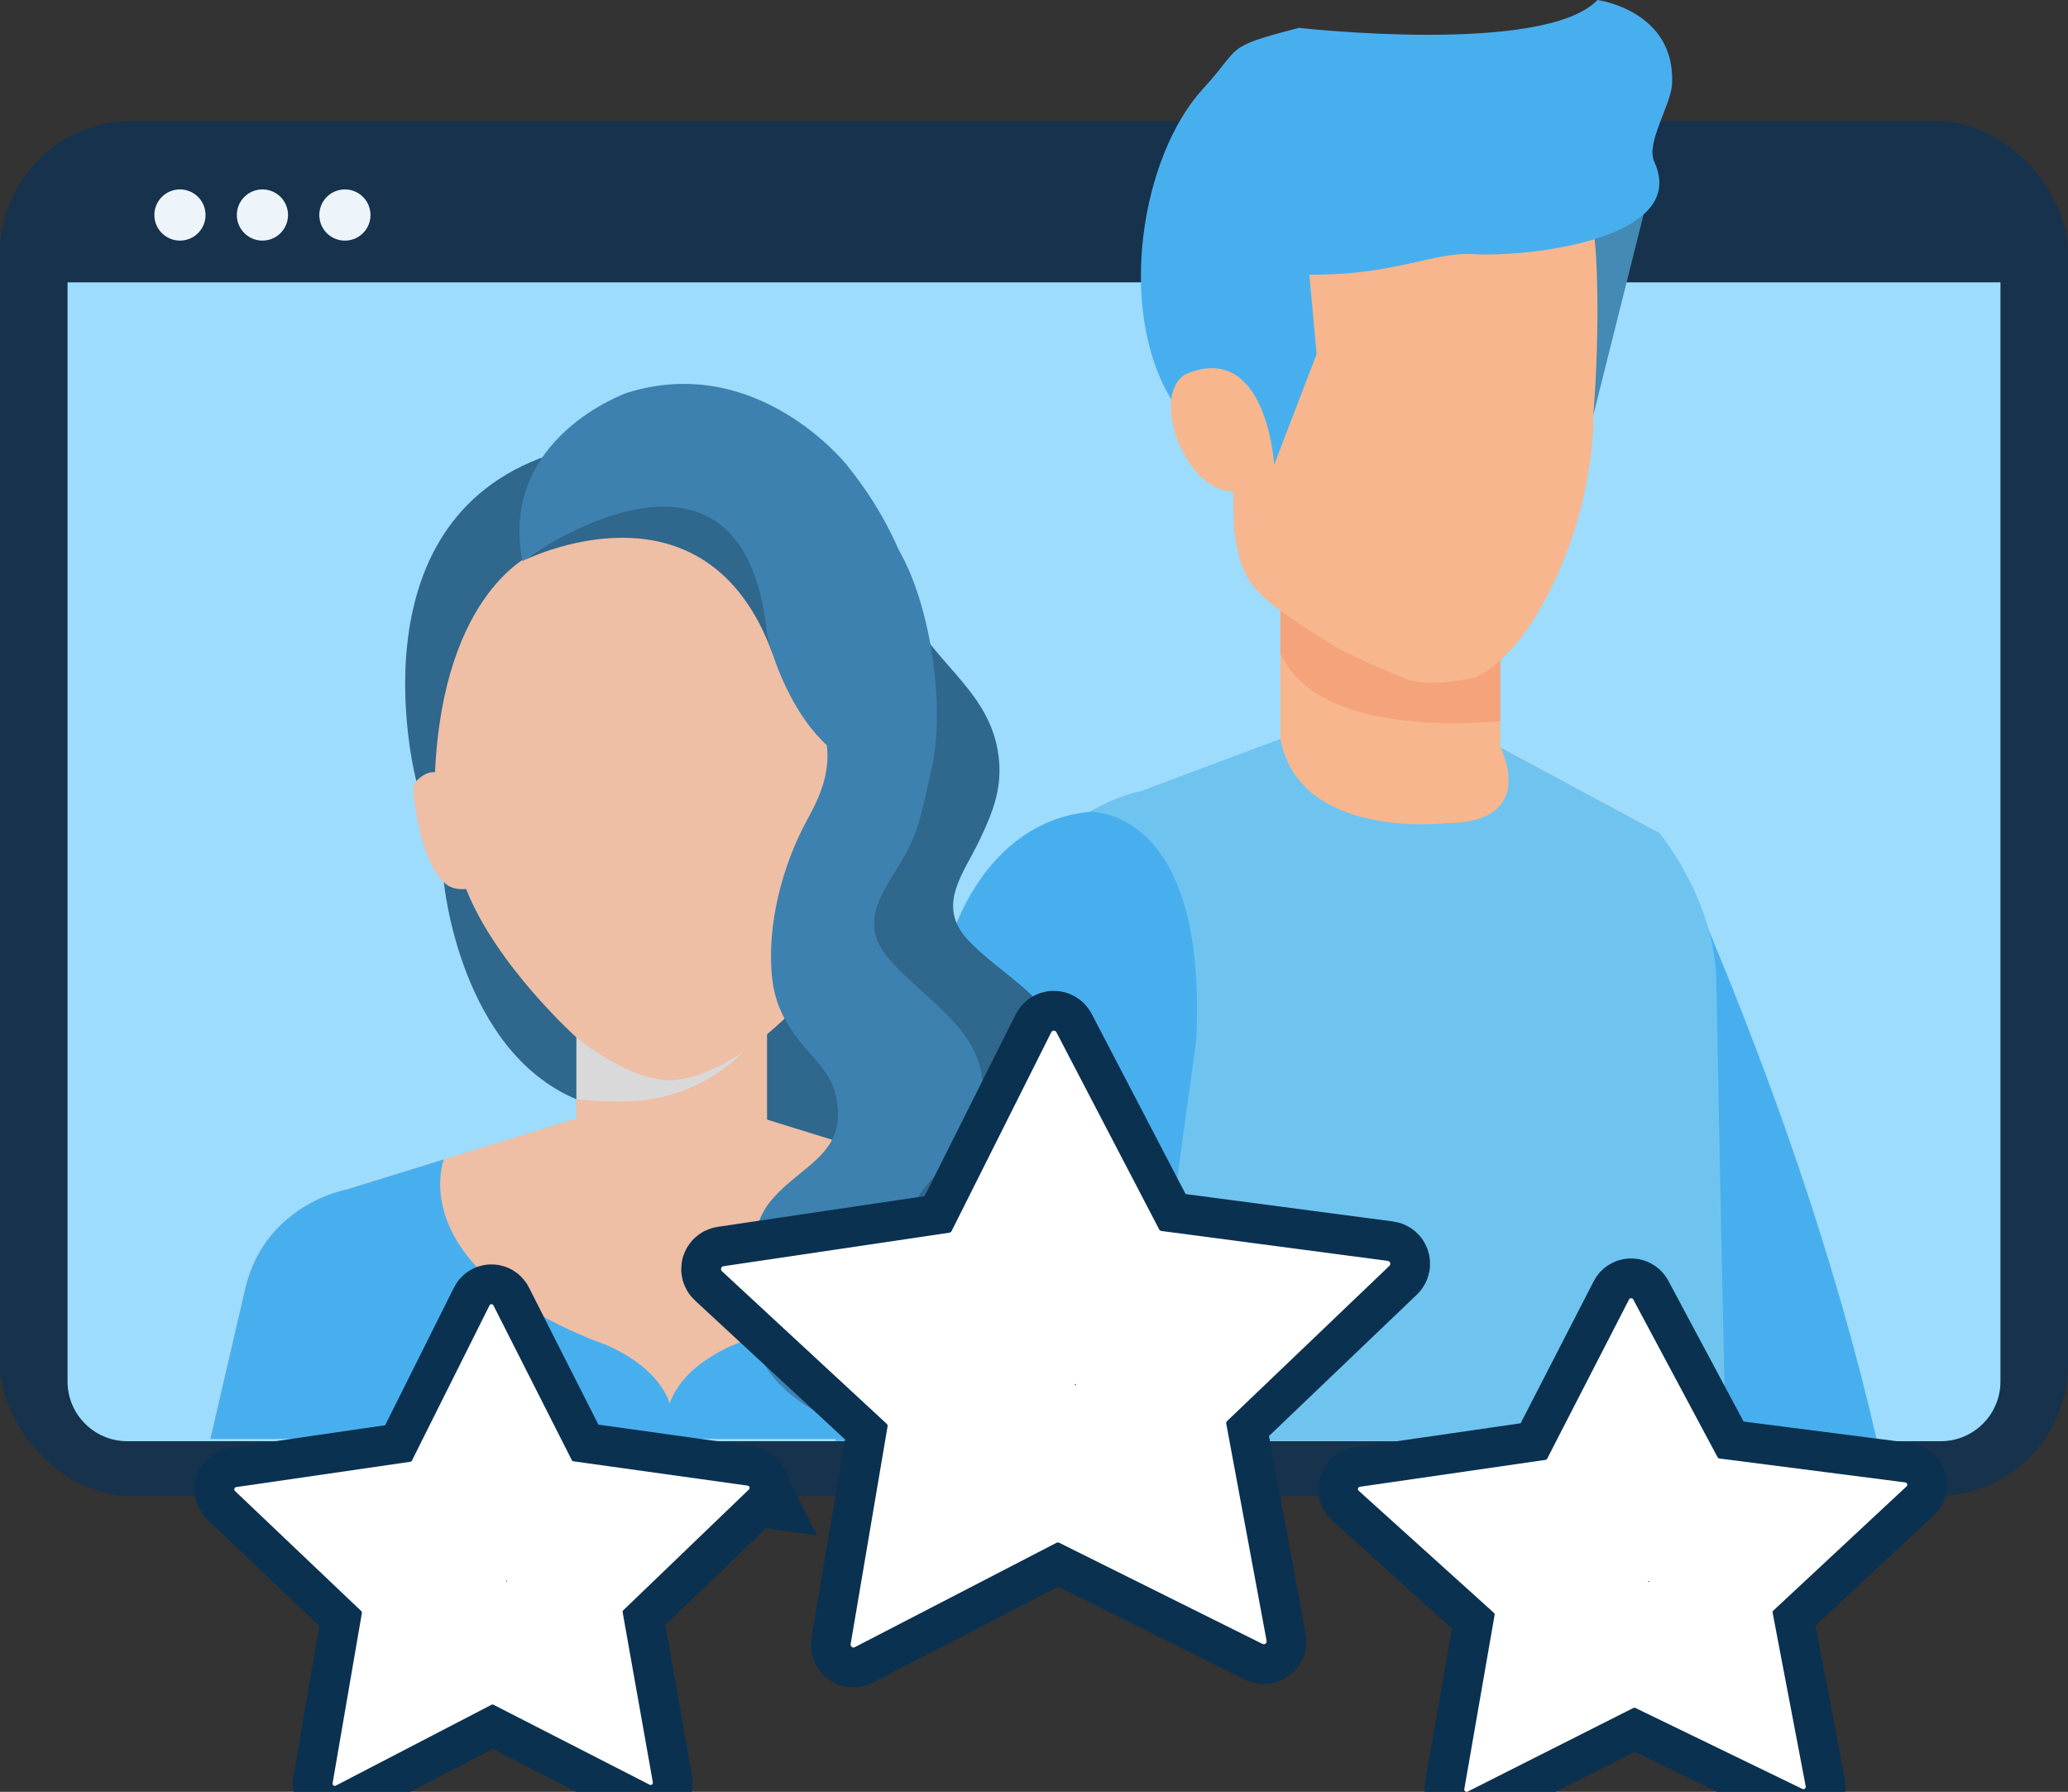 <?xml version="1.0" encoding="UTF-8"?>
<svg xmlns="http://www.w3.org/2000/svg" viewBox="0 0 181.963 157.637">
  <rect x="0" y="0" width="181.963" height="157.637" fill="#333333" stroke="none"/>
  <defs>
    <style>
      .cls-1 {
        fill: #48afef;
      }

      .cls-2 {
        fill: #17324c;
      }

      .cls-3 {
        fill: #f5a37a;
      }

      .cls-4 {
        isolation: isolate;
      }

      .cls-5 {
        fill: #3d81b0;
      }

      .cls-6 {
        fill: #edf5fb;
      }

      .cls-7 {
        fill: #9ddcfc;
      }

      .cls-8 {
        fill: #d9d9d9;
        mix-blend-mode: multiply;
      }

      .cls-9 {
        fill: #fff;
      }

      .cls-10 {
        fill: #6fc4ef;
      }

      .cls-11 {
        fill: none;
        stroke: #0b3150;
        stroke-width: 7px;
      }

      .cls-12 {
        fill: #2f678d;
      }

      .cls-13 {
        fill: #438ab4;
      }

      .cls-14 {
        fill: #f7b68d;
      }

      .cls-15 {
        fill: #eebea5;
      }
    </style>
  </defs>
  <g class="cls-4">
    <g id="Layer_1" data-name="Layer 1">
      <g>
        <rect class="cls-2" y="10.647" width="181.963" height="120.985" rx="11.603" ry="11.603"/>
        <path class="cls-7" d="M176.02,24.84v96.698c0,2.898-2.357,5.255-5.255,5.255H11.198c-2.898,0-5.255-2.357-5.255-5.255V24.84h170.077Z"/>
        <g>
          <circle class="cls-6" cx="15.834" cy="18.916" r="2.252" transform="translate(-3.922 4.144) rotate(-13.283)"/>
          <circle class="cls-6" cx="23.091" cy="18.916" r="2.252" transform="translate(-3.728 5.811) rotate(-13.283)"/>
          <circle class="cls-6" cx="30.348" cy="18.916" r="2.252" transform="translate(-2.638 5.106) rotate(-9.217)"/>
        </g>
      </g>
      <g>
        <path class="cls-1" d="M144.301,126.768c-8.25-14.043-10.214-24.886-11.333-27.651,0,0-4.546-16.078,3.081-22.77,0,0,6.701-4.116,11.821-.326q11.87,27.139,17.288,50.747h-20.856"/>
        <g>
          <rect class="cls-14" x="112.662" y="52.5" width="19.337" height="18.925"/>
          <path class="cls-3" d="M112.662,57.47v-4.971h19.337v10.966c-6.912.51-16.578.055-19.337-5.995Z"/>
        </g>
        <polygon class="cls-14" points="109.271 78.95 105.254 67.943 112.662 65.77 132.034 65.77 146.007 73.284 143.225 78.95 109.271 78.95"/>
        <path class="cls-10" d="M151.838,126.768c-.519-23.916-.816-40.16-.816-40.16,0-7.363-5.016-13.323-5.016-13.323l-13.973-7.514s3.415,6.59-4.751,6.647c0,0-12.94,1.539-14.621-7.412l-12.339,4.616s-12.557,2.083-15.121,19.87c0,0-2.599,13.422-4.128,37.276h70.765Z"/>
        <g>
          <path class="cls-13" d="M144.623,18.862l-4.421,17.632s-5.907-17.859-5.909-17.741c-.002.121,10.331.109,10.331.109Z"/>
          <path class="cls-14" d="M136.006,52.641c-3.034,5.877-6.244,6.951-6.244,6.951,0,0-3.601.937-5.858.195-2.107-.779-5.952-2.611-5.952-2.611-7.939-4.911-8.613-5.629-9.359-10.517-.025-.152-.623-24.656-.623-24.656,1.668-12.284,14.838-11.889,16.812-11.761,1.98-.002,14.738-.574,15.621,11.792,0,0,.461,5.885-.201,14.461,0,0,.242,7.951-4.196,16.148Z"/>
          <path class="cls-1" d="M112.114,40.882l-1.699-.018c.65-4.673-3.466-7.525-7.354-5.725-4.843-7.982-2.63-21.434,2.812-27.352,3.478-3.782,1.697-3.587,8.425-5.338,0,0,21.569,2.449,26.261-2.449,0,0,6.852.912,6.569,7.348-.084,1.9-2.337,5.225-1.57,6.879,3.12,6.737-10.853,8.422-15.937,8.133-3.564-.203-6.924,1.88-14.41,1.802l.637,7-3.735,9.72"/>
          <path class="cls-14" d="M112.114,40.882s-.652-10.972-7.783-7.969c0,0-2.29,1.066-.808,5.571,0,0,2.16,6.487,7.043,4.296l1.548-1.898Z"/>
        </g>
        <path class="cls-1" d="M95.858,71.425s10.46-.568,9.396,20.159l-4.868,35.184h-26.882l10.144-44.078s2.8-10.331,12.21-11.265Z"/>
      </g>
      <g>
        <rect class="cls-12" x="64.814" y="86.738" width="11.807" height="15.844"/>
        <g>
          <rect class="cls-15" x="50.714" y="89.458" width="16.779" height="9.695"/>
          <path class="cls-8" d="M55.407,96.89c2.699-.09,5.325-.961,7.398-2.279,1.686-1.072,3.042-2.348,4.062-3.833.202-.293.422-.623.625-.976v-.344h-16.779v7.254c1.56.16,3.139.231,4.693.178Z"/>
        </g>
        <path class="cls-15" d="M79.883,63.062c0-15.541-9.312-24.475-20.829-24.548-.033,0-.067-.002-.098-.002-.008,0-.017.002-.023.002,0,0-.015-.002-.021-.002-.033,0-.067.002-.1.002-11.517.073-20.829,9.007-20.829,24.548,0,20.161,14.512,31.917,20.928,31.968h.045c6.415-.051,20.927-11.807,20.927-31.968Z"/>
        <g>
          <path class="cls-15" d="M77.819,68.819l-1.197,9.161c4.701,2.068,5.436-8.712,5.436-8.712-1.087-2.688-4.24-.45-4.24-.45Z"/>
          <path class="cls-15" d="M36.338,69.268s.738,10.779,5.438,8.712l-1.197-9.161s-3.152-2.238-4.241.45Z"/>
        </g>
        <path class="cls-15" d="M50.647,98.414l-20.182,6.242s-7.063,1.254-8.865,8.605l-3.089,13.329h80.842l-3.088-13.329c-1.804-7.35-8.867-8.605-8.867-8.605l-20.181-6.242h-16.571Z"/>
        <path class="cls-1" d="M99.353,126.59l-3.088-13.329c-1.804-7.35-8.867-8.605-8.867-8.605l-8.59-2.657s3.631,9.176-13.235,15.932c0,0-4.95,1.503-6.516,5.2l-.145.338-.103-.338c-1.567-3.697-6.516-5.2-6.516-5.2-16.866-6.756-13.235-15.932-13.235-15.932l-8.592,2.657s-7.063,1.254-8.865,8.605l-3.089,13.329h80.842Z"/>
        <path class="cls-12" d="M78.002,60.857c.128,1.655.935,3.251,1.103,4.909.213,2.088-.481,3.929-1.338,5.723-1.892,3.97-2.93,9.12-2.199,13.515.346,2.076,1.272,3.665,2.616,5.178,1.252,1.408,2.78,2.503,3.305,4.362,1.391,4.926-2.589,5.95-4.963,9.212-2.101,2.888-1.72,8.855-.551,12.094,1.891,5.223,9.155,7.215,14.133,7.52,1.874.114,3.951.316,5.169-1.284.986-1.295,1.198-3.507.546-4.957-.598-1.333-1.654-1.539-2.746-2.381-1.197-.923-2.18-2.293-3.119-3.491-2.308-2.943-2.655-6.825-.179-9.888,2.238-2.77,4.329-4.582,3.988-8.475-.416-4.725-5.686-7.051-8.617-10.224-2.804-3.033-.353-5.808,1.06-8.796,1.077-2.277,1.934-4.325,1.695-6.967-.477-5.261-4.406-7.645-7.155-11.732"/>
        <path class="cls-5" d="M71.947,60.982c.033,1.735.777,3.449.855,5.191.095,2.192-.743,4.071-1.746,5.892-2.216,4.031-3.612,9.347-3.117,13.974.235,2.189,1.105,3.903,2.418,5.566,1.221,1.545,2.751,2.78,3.186,4.754,1.15,5.226-3.066,6.054-5.741,9.313-2.369,2.887-2.336,9.138-1.312,12.589,1.657,5.569,9.118,8.089,14.297,8.709,1.947.235,4.105.57,5.474-1.024,1.106-1.292,1.462-3.588.87-5.145-.544-1.425-1.632-1.704-2.72-2.649-1.195-1.037-2.14-2.525-3.047-3.835-2.228-3.212-2.355-7.285.415-10.332,2.506-2.755,4.797-4.522,4.676-8.601-.145-4.96-5.503-7.711-8.373-11.198-2.744-3.337-.016-6.082,1.641-9.119,1.26-2.311,1.558-4.469,2.191-7.17,1.428-6.078-.228-15.105-2.849-19.539"/>
        <path class="cls-12" d="M45.966,49.362s16.085-8.205,22.034,8.211c0,0,2.404-25.08-22.034-8.211Z"/>
        <path class="cls-12" d="M48.266,40.049s-2.502,6.754-1.353,8.671c0,0-7.893,3.219-8.637,19.228,0,0-.721-.192-1.642.769,0,0-6.001-22.646,11.632-28.669Z"/>
        <path class="cls-5" d="M45.966,49.362s19.477-14.273,21.526,6.471c0,0,2.988,13.252,12.391,12.111,0,0,5.76-13.216-5.357-27.017,0,0-7.858-9.967-19.359-6.369,0,0-11.308,3.955-9.2,14.804Z"/>
        <path class="cls-12" d="M39.057,77.597s1.353,14.768,11.657,19.115v-5.448s-7.047-6.316-9.703-13.056c0,0-1.277.185-1.954-.612Z"/>
      </g>
      <g>
        <path class="cls-11" d="M122.116,110.928l-19.927-2.632c-.081-.011-.152-.061-.191-.134l-9.048-17.355c-.095-.183-.356-.181-.449.004l-8.772,17.498c-.037.074-.107.125-.189.137l-19.883,2.951c-.21.031-.29.294-.134.439l14.496,13.423c.063.058.092.145.078.23l-3.248,19.155c-.035.207.179.365.364.269l17.753-9.188c.071-.037.155-.037.227-.002l17.895,8.902c.186.093.398-.069.36-.275l-3.55-19.1c-.016-.085.012-.172.074-.232l14.282-13.654c.154-.147.07-.409-.141-.437ZM94.621,121.872c-.078 0-.078-.116-.001-.116.078-0.0.078.116.001.116Z"/>
        <path class="cls-9" d="M122.116,110.928l-19.927-2.632c-.081-.011-.152-.061-.191-.134l-9.048-17.355c-.095-.183-.356-.181-.449.004l-8.772,17.498c-.037.074-.107.125-.189.137l-19.883,2.951c-.21.031-.29.294-.134.439l14.496,13.423c.063.058.092.145.078.23l-3.248,19.155c-.035.207.179.365.364.269l17.753-9.188c.071-.037.155-.037.227-.002l17.895,8.902c.186.093.398-.069.36-.275l-3.55-19.1c-.016-.085.012-.172.074-.232l14.282-13.654c.154-.147.07-.409-.141-.437ZM94.621,121.872c-.078 0-.078-.116-.001-.116.078-0.0.078.116.001.116Z"/>
      </g>
      <g>
        <path class="cls-11" d="M65.789,130.7l-15.331-2.14c-.063-.009-.117-.048-.146-.105l-6.896-13.612c-.073-.144-.274-.143-.345.001l-6.824,13.651c-.029.058-.083.097-.146.106l-15.319,2.228c-.162.024-.225.229-.105.343l11.106,10.559c.048.046.071.114.059.18l-2.577,14.97c-.028.162.136.286.279.212l13.704-7.115c.055-.029.12-.029.175-.001l13.742,7.036c.143.073.307-.052.278-.214l-2.656-14.955c-.012-.067.01-.135.058-.181l11.05-10.622c.119-.115.055-.32-.107-.342ZM44.578,139.149c-.06,0-.06-.091,0-.091.06,0,.06.091,0,.091Z"/>
        <path class="cls-9" d="M65.789,130.7l-15.331-2.14c-.063-.009-.117-.048-.146-.105l-6.896-13.612c-.073-.144-.274-.143-.345.001l-6.824,13.651c-.029.058-.083.097-.146.106l-15.319,2.228c-.162.024-.225.229-.105.343l11.106,10.559c.048.046.071.114.059.18l-2.577,14.97c-.028.162.136.286.279.212l13.704-7.115c.055-.029.12-.029.175-.001l13.742,7.036c.143.073.307-.052.278-.214l-2.656-14.955c-.012-.067.01-.135.058-.181l11.05-10.622c.119-.115.055-.32-.107-.342ZM44.578,139.149c-.06,0-.06-.091,0-.091.06,0,.06.091,0,.091Z"/>
      </g>
      <g>
        <path class="cls-11" d="M167.645,130.417l-16.357-2.104c-.067-.009-.125-.049-.156-.107l-7.425-13.886c-.078-.146-.292-.145-.368.003l-7.203,14.002c-.03.059-.088.1-.155.11l-16.321,2.364c-.172.025-.238.235-.11.351l11.897,10.739c.052.047.076.116.064.184l-2.668,15.327c-.029.165.147.292.299.215l14.573-7.354c.058-.029.128-.03.186-.002l14.688,7.121c.153.074.327-.055.295-.22l-2.912-15.283c-.013-.068.01-.138.061-.185l11.725-10.927c.127-.118.057-.327-.116-.349ZM145.075,139.177c-.064 0-.064-.092-.001-.093.064-0.0.064.092.001.093Z"/>
        <path class="cls-9" d="M167.645,130.417l-16.357-2.104c-.067-.009-.125-.049-.156-.107l-7.425-13.886c-.078-.146-.292-.145-.368.003l-7.203,14.002c-.03.059-.088.1-.155.11l-16.321,2.364c-.172.025-.238.235-.11.351l11.897,10.739c.052.047.076.116.064.184l-2.668,15.327c-.029.165.147.292.299.215l14.573-7.354c.058-.029.128-.03.186-.002l14.688,7.121c.153.074.327-.055.295-.22l-2.912-15.283c-.013-.068.01-.138.061-.185l11.725-10.927c.127-.118.057-.327-.116-.349ZM145.075,139.177c-.064 0-.064-.092-.001-.093.064-0.0.064.092.001.093Z"/>
      </g>
    </g>
  </g>
</svg>